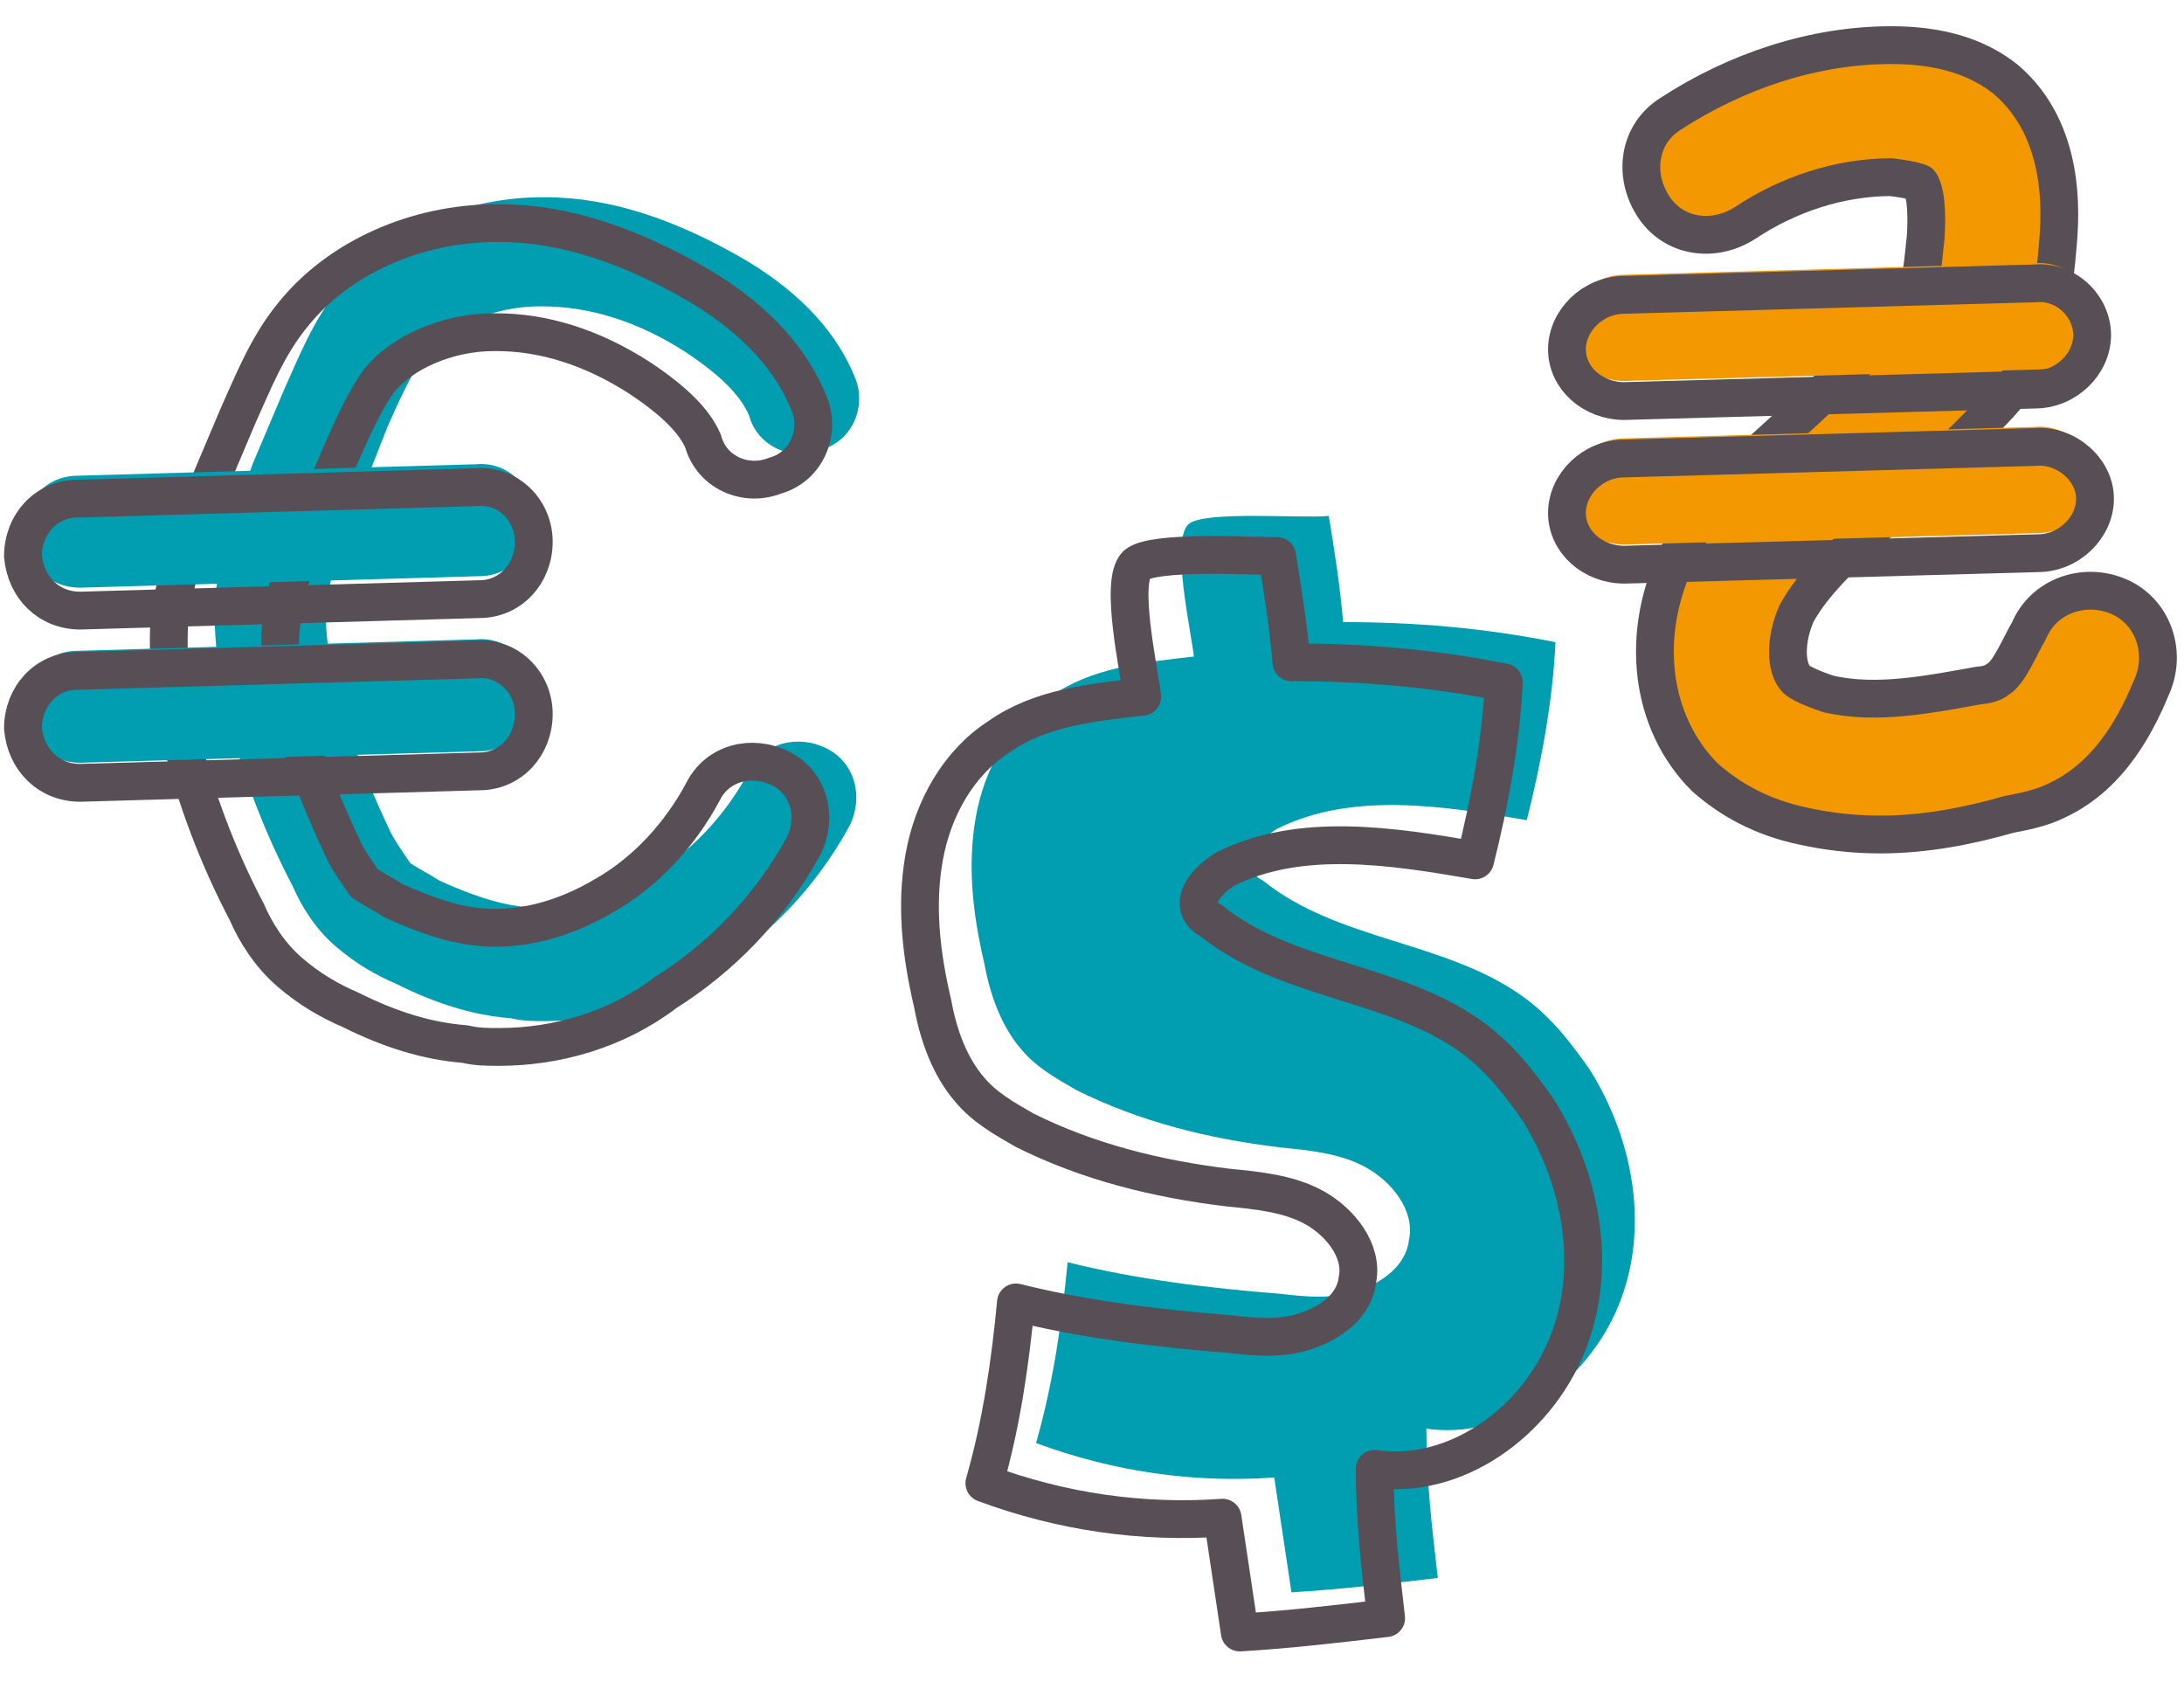 <svg width="100" height="77" viewBox="0 0 100 77" fill="none" xmlns="http://www.w3.org/2000/svg">
<path d="M60.841 23.617C61.104 25.194 61.367 26.902 61.498 28.479C64.783 28.479 67.937 28.742 71.222 29.399C71.091 32.159 70.565 34.918 69.908 37.546C66.097 36.889 61.892 36.232 58.476 37.941C57.819 38.335 57.03 39.123 57.293 39.78C57.425 40.043 57.556 40.174 57.819 40.306C61.235 43.065 66.097 43.065 69.645 45.562C70.959 46.482 71.879 47.664 72.799 48.979C74.77 52.132 75.558 56.206 74.113 59.754C72.668 63.302 68.988 65.93 65.309 65.404C65.309 67.77 65.572 70.004 65.835 72.237C63.601 72.5 61.367 72.763 59.133 72.894C58.87 71.186 58.607 69.347 58.344 67.638C54.665 67.901 50.986 67.375 47.438 66.061C48.226 63.302 48.62 60.542 48.883 57.783C52.037 58.571 55.322 58.965 58.607 59.228C59.79 59.36 60.972 59.491 62.155 59.097C63.338 58.703 64.389 57.914 64.52 56.731C64.783 55.417 63.732 54.103 62.549 53.446C61.367 52.789 59.921 52.658 58.607 52.526C55.322 52.132 52.168 51.344 49.277 49.898C48.358 49.373 47.438 48.847 46.781 48.059C45.861 47.008 45.335 45.562 45.072 44.117C44.547 41.883 44.284 39.649 44.678 37.415C45.072 35.181 46.255 33.078 48.095 31.896C49.934 30.582 52.3 30.319 54.665 30.056C54.533 28.873 53.614 24.8 54.402 24.011C55.059 23.354 59.658 23.749 60.841 23.617Z" fill="#009EB0"/>
<path d="M58.476 25.457C58.739 27.034 59.001 28.742 59.133 30.319C62.418 30.319 65.572 30.582 68.857 31.239C68.725 33.999 68.2 36.758 67.543 39.386C63.732 38.729 59.527 38.072 56.111 39.78C55.453 40.175 54.665 40.963 54.928 41.62C55.059 41.883 55.191 42.014 55.453 42.146C58.87 44.905 63.732 44.905 67.28 47.402C68.594 48.322 69.514 49.505 70.434 50.819C72.405 53.972 73.193 58.046 71.748 61.594C70.302 65.142 66.623 67.77 62.944 67.244C62.944 69.61 63.206 71.844 63.469 74.077C61.235 74.34 59.001 74.603 56.767 74.734C56.505 73.026 56.242 71.186 55.979 69.478C52.3 69.741 48.62 69.215 45.072 67.901C45.861 65.142 46.255 62.382 46.518 59.623C49.672 60.411 52.957 60.805 56.242 61.068C57.425 61.2 58.607 61.331 59.79 60.937C60.972 60.543 62.024 59.754 62.155 58.572C62.418 57.258 61.367 55.943 60.184 55.286C59.001 54.629 57.556 54.498 56.242 54.367C52.957 53.972 49.803 53.184 46.912 51.738C45.992 51.213 45.072 50.687 44.415 49.899C43.495 48.847 42.97 47.402 42.707 45.956C42.181 43.723 41.919 41.489 42.313 39.255C42.707 37.021 43.89 34.918 45.729 33.736C47.569 32.422 49.934 32.159 52.3 31.896C52.168 30.713 51.248 26.64 52.037 25.851C52.825 25.194 57.293 25.457 58.476 25.457Z" stroke="#574E56" stroke-width="1.73" stroke-miterlimit="10" stroke-linecap="round" stroke-linejoin="round"/>
<path d="M24.967 46.745C24.441 46.745 23.916 46.745 23.39 46.613C21.682 46.482 19.974 45.956 18.134 45.036C17.214 44.642 16.294 44.117 15.374 43.328C14.454 42.54 13.797 41.489 13.403 40.569C12.089 38.072 11.038 35.312 10.381 32.553C10.118 31.239 9.724 29.399 9.855 27.297C10.118 25.063 10.906 23.092 11.563 21.252L13.009 17.835C13.666 16.39 14.323 14.682 15.506 13.236C17.608 10.608 21.156 9.031 24.835 9.031H24.967C27.989 9.031 31.012 10.082 34.165 11.922C36.793 13.499 38.37 15.339 39.159 17.31C39.684 18.624 39.027 20.201 37.582 20.595C36.268 21.121 34.691 20.464 34.297 19.018C33.903 18.098 32.983 17.178 31.406 16.127C29.172 14.682 26.938 14.025 24.835 14.025C24.835 14.025 24.835 14.025 24.704 14.025C22.602 14.025 20.499 14.944 19.448 16.259C18.791 17.178 18.265 18.361 17.74 19.544L16.294 23.223C15.637 24.669 15.111 26.245 14.98 27.691C14.849 28.611 14.98 29.793 15.374 31.239C15.9 33.604 16.82 35.838 17.871 38.072C18.134 38.598 18.528 39.123 18.791 39.517C19.185 39.78 19.711 40.043 20.105 40.306C21.55 40.963 22.733 41.357 23.784 41.489C25.755 41.751 27.858 41.226 29.829 40.043C31.669 38.992 33.245 37.284 34.297 35.312C34.954 33.998 36.531 33.604 37.845 34.261C39.159 34.918 39.553 36.495 38.896 37.809C37.319 40.7 35.085 42.934 32.588 44.511C30.223 45.956 27.595 46.745 24.967 46.745Z" fill="#009EB0"/>
<path d="M22.864 47.927C22.339 47.927 21.813 47.927 21.288 47.796C19.579 47.665 17.871 47.139 16.031 46.219C15.111 45.825 14.192 45.299 13.272 44.511C12.352 43.722 11.695 42.671 11.301 41.751C9.987 39.255 8.935 36.495 8.278 33.736C8.015 32.422 7.621 30.582 7.753 28.479C8.015 26.245 8.804 24.274 9.461 22.435L10.906 19.018C11.563 17.573 12.22 15.864 13.403 14.419C15.506 11.791 19.054 10.214 22.733 10.214H22.864C25.887 10.214 28.909 11.265 32.063 13.105C34.691 14.682 36.268 16.521 37.056 18.492C37.582 19.806 36.925 21.383 35.479 21.778C34.165 22.303 32.588 21.646 32.194 20.201C31.8 19.281 30.88 18.361 29.303 17.31C27.069 15.864 24.835 15.207 22.733 15.207C22.733 15.207 22.733 15.207 22.602 15.207C20.499 15.207 18.397 16.127 17.345 17.441C16.688 18.361 16.163 19.544 15.637 20.726L14.192 24.143C13.534 25.588 13.009 27.165 12.877 28.611C12.746 29.531 12.877 30.713 13.272 32.159C13.797 34.524 14.717 36.758 15.768 38.992C16.031 39.517 16.425 40.043 16.688 40.437C17.082 40.7 17.608 40.963 18.002 41.226C19.448 41.883 20.631 42.277 21.682 42.408C23.653 42.671 25.755 42.145 27.726 40.963C29.566 39.912 31.143 38.203 32.194 36.232C32.851 34.918 34.428 34.524 35.742 35.181C37.056 35.838 37.45 37.415 36.793 38.729C35.217 41.62 32.983 43.854 30.486 45.431C28.252 47.139 25.492 47.927 22.864 47.927Z" stroke="#574E56" stroke-width="1.73" stroke-miterlimit="10" stroke-linecap="round" stroke-linejoin="round"/>
<path d="M3.679 26.903C2.233 26.903 1.182 25.851 1.051 24.406C1.051 22.96 2.102 21.778 3.547 21.778L21.813 21.252C23.258 21.121 24.441 22.303 24.441 23.749C24.441 25.194 23.39 26.377 21.944 26.377L3.679 26.903C3.81 26.903 3.81 26.903 3.679 26.903Z" fill="#009EB0"/>
<path d="M3.679 27.953C2.233 27.953 1.182 26.902 1.051 25.457C1.051 24.011 2.102 22.829 3.547 22.829L21.813 22.303C23.258 22.172 24.441 23.354 24.441 24.8C24.441 26.245 23.39 27.428 21.944 27.428L3.679 27.953ZM3.679 27.953C3.81 27.953 3.81 27.953 3.679 27.953Z" stroke="#574E56" stroke-width="1.73" stroke-miterlimit="10" stroke-linecap="round" stroke-linejoin="round"/>
<path d="M3.679 34.918C2.233 34.918 1.182 33.867 1.051 32.422C1.051 30.976 2.102 29.793 3.547 29.793L21.813 29.268C23.258 29.136 24.441 30.319 24.441 31.765C24.441 33.21 23.39 34.393 21.944 34.393L3.679 34.918C3.81 34.918 3.81 34.918 3.679 34.918Z" fill="#009EB0"/>
<path d="M3.679 35.838C2.233 35.838 1.182 34.787 1.051 33.342C1.051 31.896 2.102 30.713 3.547 30.713L21.813 30.188C23.258 30.056 24.441 31.239 24.441 32.684C24.441 34.13 23.39 35.313 21.944 35.313L3.679 35.838ZM3.679 35.838C3.81 35.838 3.81 35.838 3.679 35.838Z" stroke="#574E56" stroke-width="1.73" stroke-miterlimit="10" stroke-linecap="round" stroke-linejoin="round"/>
<path d="M86.07 38.203C84.887 38.203 83.705 38.072 82.522 37.809C80.682 37.415 79.237 36.626 78.054 35.575C75.558 33.078 75.032 29.005 76.872 25.325C78.054 22.829 80.157 21.12 81.865 19.543L82.259 19.149C83.705 17.835 85.019 16.521 86.333 15.207C86.858 14.681 87.384 14.156 87.516 13.761C88.041 12.973 88.041 11.922 88.172 10.871C88.304 8.768 87.91 8.374 87.91 8.374C87.91 8.374 87.647 8.242 86.596 8.111C84.23 8.111 81.865 8.9 79.894 10.214C78.448 11.133 76.609 10.871 75.689 9.425C74.769 7.98 75.032 6.14 76.477 5.22C79.5 3.249 83.048 2.066 86.596 2.066C88.829 2.066 90.538 2.592 91.852 3.643C94.611 6.009 94.349 9.819 94.217 11.265C94.086 12.973 93.823 14.813 92.903 16.652C92.246 17.835 91.458 18.624 90.669 19.412C89.224 20.858 87.778 22.303 86.333 23.617L85.939 24.011C84.493 25.325 83.048 26.639 82.259 28.085C81.734 29.267 81.734 30.581 82.259 31.107C82.391 31.239 82.916 31.501 83.705 31.764C85.939 32.29 88.435 31.764 90.669 31.37C90.932 31.37 91.326 31.239 91.458 31.107C91.983 30.844 92.509 29.53 92.903 28.873C93.56 27.296 95.4 26.639 96.977 27.296C98.554 27.953 99.211 29.793 98.554 31.37C97.897 32.947 96.714 35.444 94.217 36.626C93.429 37.02 92.64 37.152 91.983 37.283C90.144 37.809 88.172 38.203 86.07 38.203Z" fill="#F39800"/>
<path d="M86.07 38.203C84.887 38.203 83.705 38.072 82.522 37.809C80.682 37.415 79.237 36.626 78.054 35.575C75.558 33.078 75.032 29.005 76.872 25.325C78.054 22.829 80.157 21.12 81.865 19.543L82.259 19.149C83.705 17.835 85.019 16.521 86.333 15.207C86.858 14.681 87.384 14.156 87.516 13.761C88.041 12.973 88.041 11.922 88.172 10.871C88.304 8.768 87.91 8.374 87.91 8.374C87.91 8.374 87.647 8.242 86.596 8.111C84.23 8.111 81.865 8.9 79.894 10.214C78.448 11.133 76.609 10.871 75.689 9.425C74.769 7.98 75.032 6.14 76.477 5.22C79.5 3.249 83.048 2.066 86.596 2.066C88.829 2.066 90.538 2.592 91.852 3.643C94.611 6.009 94.349 9.819 94.217 11.265C94.086 12.973 93.823 14.813 92.903 16.652C92.246 17.835 91.458 18.624 90.669 19.412C89.224 20.858 87.778 22.303 86.333 23.617L85.939 24.011C84.493 25.325 83.048 26.639 82.259 28.085C81.734 29.267 81.734 30.581 82.259 31.107C82.391 31.239 82.916 31.501 83.705 31.764C85.939 32.29 88.435 31.764 90.669 31.37C90.932 31.37 91.326 31.239 91.458 31.107C91.983 30.844 92.509 29.53 92.903 28.873C93.56 27.296 95.4 26.639 96.977 27.296C98.554 27.953 99.211 29.793 98.554 31.37C97.897 32.947 96.714 35.444 94.217 36.626C93.429 37.02 92.64 37.152 91.983 37.283C90.144 37.809 88.172 38.203 86.07 38.203Z" stroke="#574E56" stroke-width="1.73" stroke-miterlimit="10" stroke-linecap="round" stroke-linejoin="round"/>
<path d="M74.375 17.441C72.93 17.441 71.747 16.389 71.747 15.075C71.747 13.761 72.93 12.579 74.375 12.579L93.166 12.053C94.612 11.922 95.926 13.104 95.926 14.418C95.926 15.732 94.743 16.915 93.298 16.915L74.375 17.441Z" fill="#F39800"/>
<path d="M74.375 18.36C72.93 18.36 71.747 17.309 71.747 15.995C71.747 14.681 72.93 13.498 74.375 13.498L93.166 12.973C94.612 12.841 95.794 14.024 95.794 15.338C95.794 16.652 94.612 17.835 93.166 17.835L74.375 18.36Z" stroke="#574E56" stroke-width="1.73" stroke-miterlimit="10" stroke-linecap="round" stroke-linejoin="round"/>
<path d="M74.375 24.931C72.93 24.931 71.747 23.88 71.747 22.566C71.747 21.252 72.93 20.069 74.375 20.069L93.166 19.543C94.612 19.412 95.926 20.595 95.926 21.909C95.926 23.223 94.743 24.405 93.298 24.405L74.375 24.931Z" fill="#F39800"/>
<path d="M74.375 25.851C72.93 25.851 71.747 24.799 71.747 23.485C71.747 22.171 72.93 20.989 74.375 20.989L93.166 20.463C94.612 20.332 95.926 21.514 95.926 22.828C95.926 24.142 94.743 25.325 93.298 25.325L74.375 25.851Z" stroke="#574E56" stroke-width="1.73" stroke-miterlimit="10" stroke-linecap="round" stroke-linejoin="round"/>
</svg>
